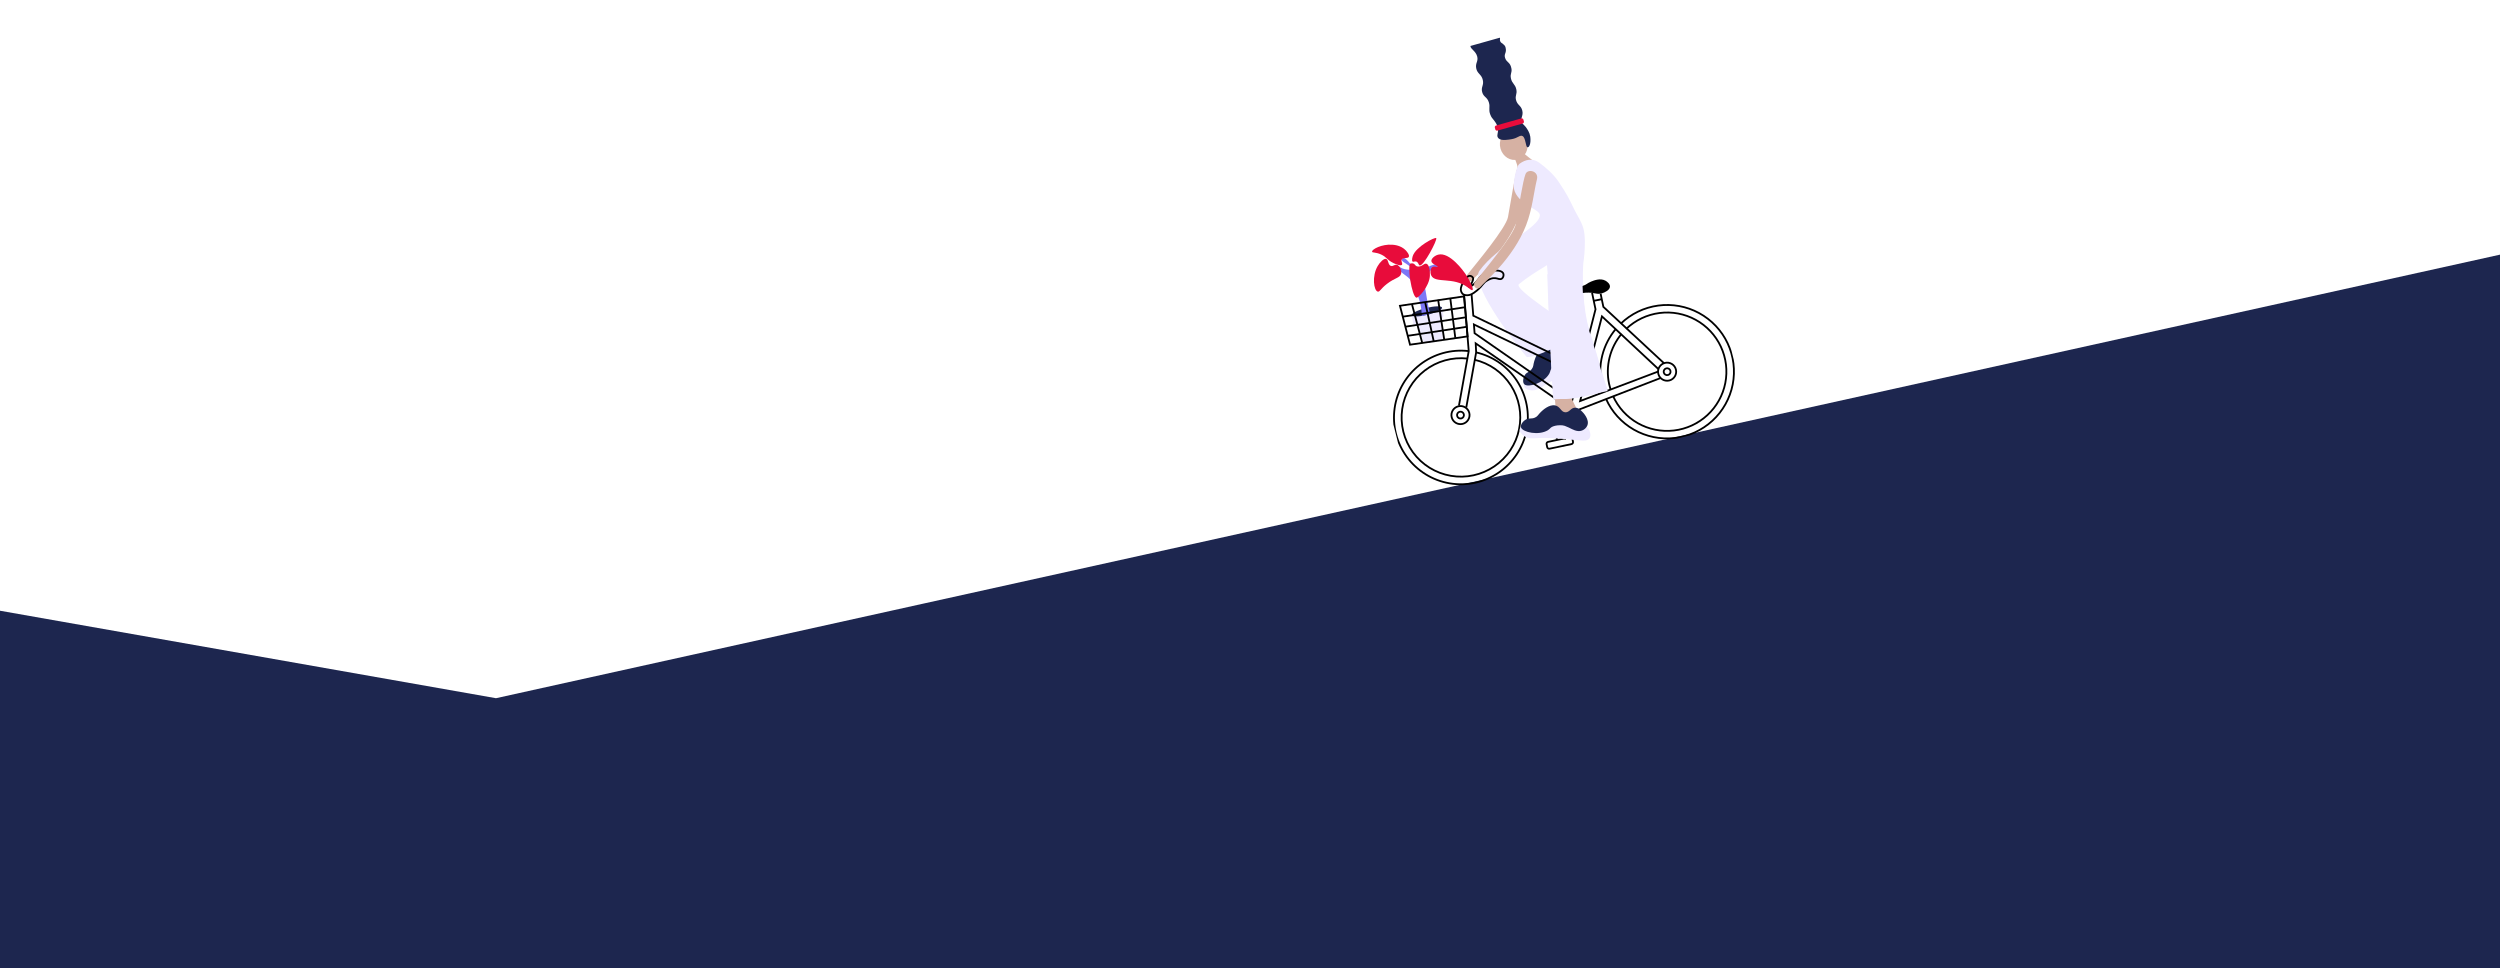 <?xml version="1.0" encoding="utf-8"?>
<svg xmlns="http://www.w3.org/2000/svg" fill="none" height="529" viewBox="0 0 1366 529" width="1366">
<path d="M271 381.5L1461.5 118L1384 529H-21V330L271 381.5Z" fill="#1D264F"/>
<g clip-path="url(#clip0_639_859)">
<path d="M780.917 176.515C776.348 177.657 772.44 177.765 772.187 176.755C771.935 175.746 775.434 174.001 780.003 172.858C784.572 171.715 788.481 171.607 788.733 172.617C788.986 173.627 785.487 175.372 780.917 176.515Z" fill="#EEEAFF"/>
<path d="M778 187.038C778.159 187.674 780.608 187.615 783.507 186.89C786.406 186.165 788.596 185.07 788.435 184.428L787.551 172.839L773.33 175.781L778 187.038Z" fill="#EEEAFF"/>
<path d="M784.756 130.115C785.499 131.018 777.759 145.809 775.683 145.019C775.062 144.78 775.002 143.234 773.785 142.899C772.93 142.658 772.335 143.261 771.878 142.933C771.13 142.407 771.874 140.088 771.985 139.765C773.679 134.816 784.11 129.33 784.756 130.115Z" fill="#E80C3B"/>
<path d="M766.619 140.997C767.505 140.695 768.658 141.932 769.83 143.268C771.609 145.282 775.093 149.261 774.77 149.545C774.522 149.76 772.971 147.13 769.011 144.573C767.536 143.602 765.809 142.73 765.945 141.774C765.979 141.597 766.059 141.432 766.178 141.295C766.296 141.159 766.449 141.056 766.619 140.997V140.997Z" fill="#7C77F6"/>
<path d="M788.735 172.622L787.923 168.073L771.369 172.202L772.186 176.749" fill="#EEEAFF"/>
<path d="M780.101 171.967C775.531 173.109 771.623 173.217 771.37 172.208C771.118 171.198 774.617 169.453 779.186 168.31C783.755 167.167 787.664 167.059 787.916 168.069C788.169 169.079 784.67 170.824 780.101 171.967Z" fill="#1D264F"/>
<path d="M776.886 172.611C776.609 163.403 773.324 158.986 771.826 155.039C770.327 151.092 767.411 150.813 764.217 147.253C762.884 145.742 762.609 144.053 763.786 145.111C767.112 148.115 770.542 147.024 774.498 147.965C776.809 148.536 778.73 145.357 786.487 143.86C786.961 144.153 786.006 144.914 785.877 145.703C784.567 145.968 783.332 146.52 782.262 147.319C781.192 148.118 780.313 149.145 779.689 150.324C778.668 152.277 777.939 153.965 778.746 157.833C779.475 161.34 779.908 166.1 781.475 171.574L779.121 172.162L776.886 172.611Z" fill="#7C77F6"/>
<path d="M774.901 145.639C777.169 145.717 778.019 143.746 779.377 144.101C780.887 144.498 781.471 148.041 781.288 150.779C780.904 156.636 774.973 162.896 773.921 162.655C771.359 162.066 768.635 144.304 770.837 143.944C773.554 143.529 772.713 145.559 774.901 145.639Z" fill="#E80C3B"/>
<path d="M769.762 140.358C770.41 139.206 768.195 136.877 768.103 136.783C765.502 134.089 761.851 133.779 760.725 133.71C754.986 133.301 749.492 136.261 749.708 137.517C749.831 138.23 751.699 137.671 754.716 139.092C757.733 140.514 757.851 141.997 761.295 143.699C761.703 143.898 765.219 145.619 766.021 144.663C766.562 144.017 765.352 142.777 765.918 141.787C766.689 140.536 769.17 141.416 769.762 140.358Z" fill="#E80C3B"/>
<path d="M759.957 145.294C761.158 145.713 761.954 144.364 763.235 144.708C764.741 145.112 766.06 147.629 765.557 149.581C764.956 151.907 762.237 151.677 757.793 155.137C754.308 157.853 753.909 159.607 752.819 159.339C750.606 158.792 749.513 150.876 752.77 145.352C754.003 143.261 756.134 141.043 757.421 141.484C758.708 141.924 758.344 144.733 759.957 145.294Z" fill="#E80C3B"/>
<path d="M829.292 91.243C830.489 88.024 836.743 89.484 835.552 94.104C833.874 100.671 833.131 110.19 829.625 119.176C822.542 137.331 807.314 149.716 804.714 152.844C802.7 155.26 800.094 152.155 801.676 150.155C806.697 143.877 822.896 124.56 823.966 118.593C826.037 107.12 827.811 95.247 829.292 91.243Z" fill="#D6B1A3"/>
<path d="M848.727 178.747L853.765 186.106L850.793 195.776L843.426 190.432L841.254 181.207L848.727 178.747Z" fill="#D6B1A3"/>
<path d="M865.413 192.63C867.082 193.541 868.804 195.471 868.526 197.219C868.249 198.967 866.034 199.914 864.397 200.637C853.777 205.316 848.308 207.735 843.771 210.653C841.855 211.882 839.377 213.676 836.32 213.248C836.07 213.212 833.349 212.798 832.813 211.248C832.382 210.016 833.559 208.664 834.268 207.902C839.004 202.901 844.604 198.793 850.799 195.775C857.913 192.594 862.063 190.788 865.413 192.63Z" fill="#EEEAFF"/>
<path d="M858.047 186.259C858.578 186.409 863.763 187.903 864.118 191.589C864.192 192.601 863.961 193.613 863.455 194.494C862.948 195.374 862.189 196.083 861.275 196.53C858.808 197.626 856.862 197.062 853.371 197.634C851.897 197.874 849.92 199.18 849.069 199.94C846.709 201.981 847.359 202.759 846.506 204.226C843.526 209.38 835.053 211.855 832.954 210.038C831.792 209.038 832.177 206.366 833.266 204.784C834.355 203.202 835.687 203.354 836.977 201.618C838.001 200.243 837.671 199.465 838.309 197.362C838.643 196.234 840.115 191.433 843.427 190.438C846.183 189.608 847.882 192.115 850.059 191.042C852.236 189.969 851.405 187.189 853.753 186.109C855.184 185.45 856.788 185.904 858.047 186.259Z" fill="#1D264F"/>
<path d="M829.28 92.894C829.536 89.559 827.327 87.548 827.909 85.761C828.045 85.346 829.73 83.191 830.668 82.901C831.526 82.637 831.827 83.225 835.695 86.303C836.286 86.77 837.579 87.627 838.325 88.222" fill="#D6B1A3"/>
<path d="M845.28 144.893C838.802 148.892 835.023 151.147 829.941 155.264C826.728 157.857 856.428 176.36 863.165 181.917C864.863 183.337 835.964 197.174 834.008 194.848C824.213 183.195 803.597 154.71 808.321 148.032C818.193 134.079 841.339 124.509 841.378 117.496C841.389 114.241 829.125 111.757 827.182 103.077C826.667 100.747 828.199 90.988 830.316 89.45C833.396 87.211 837.331 86.171 841.062 88.896C844.56 91.451 848.939 95.268 851.704 99.427C856.214 106.175 856.936 107.758 860.364 114.789C861.908 117.956 863.921 120.662 865.108 124.619C866.295 128.576 866.022 135.168 865.718 138.607C865.627 139.625 865.545 140.377 865.488 140.717C863.979 150.643 865.182 170.181 868.219 179.614C872.531 193.014 877.481 211.547 878.689 213.643C878.696 213.672 873.96 214.61 864.893 216.682C855.528 218.821 854.781 217.582 848.955 218.252C848.955 218.252 847.032 193.84 845.688 149.924" fill="#EEEAFF"/>
<path d="M819.876 81.205C818.635 76.801 820.867 72.319 824.86 71.195C828.853 70.07 833.096 72.728 834.337 77.132C835.578 81.535 833.347 86.017 829.353 87.142C825.36 88.267 821.117 85.608 819.876 81.205Z" fill="#D6B1A3"/>
<path d="M836.153 74.711C836.601 78.398 835.584 80.687 834.586 80.464C833.587 80.24 833.663 75.321 831.95 74.36C830.515 73.545 829.388 75.469 826.063 76.017C824.514 76.276 820.308 77.143 818.765 75.556C816.781 73.513 820.707 71.449 816.477 65.966C815.22 64.337 814.927 64.275 814.254 62.495C813.194 59.686 814.352 58.579 813.508 55.919C812.541 52.865 810.631 53.159 809.862 50.332C809.094 47.506 810.864 46.75 810.224 43.774C809.522 40.501 807.165 40.408 806.587 37.239C806.067 34.394 807.806 33.565 807.164 30.947C806.379 27.811 803.488 26.892 803.432 25.117L819.547 20.583C819.819 21.13 819.233 21.792 819.847 22.819C820.462 23.846 822.186 24.14 822.635 25.934C823.407 29.023 821.619 29.262 822.373 31.637C823.258 34.336 825.148 33.789 825.826 37.339C826.302 39.833 825.038 40.149 825.558 42.767C826.156 45.753 827.911 45.898 828.523 48.862C829.079 51.575 827.732 52.053 828.34 54.582C829.08 57.538 831.058 57.517 831.77 60.388C832.522 63.397 830.54 64.385 831.552 66.904C832.076 68.236 833.034 67.904 835.075 71.556C835.622 72.534 835.988 73.603 836.153 74.711V74.711Z" fill="#1D264F"/>
<path d="M817.446 68.584L831.205 64.709C831.717 64.564 832.248 64.862 832.392 65.372L832.655 66.308C832.799 66.818 832.501 67.349 831.99 67.493L818.23 71.368C817.719 71.512 817.188 71.215 817.044 70.705L816.78 69.769C816.636 69.258 816.934 68.728 817.446 68.584Z" fill="#E80C3B"/>
<path d="M821.17 149.036C819.942 147.4 815.875 147.741 814.366 148.186C812.51 148.664 810.791 149.569 809.348 150.831C807.71 152.31 807.576 153.352 805.295 155.287C804.014 156.376 802.872 157.055 802.737 156.911C802.603 156.766 803.573 155.89 804.395 154.104C805.119 152.54 804.929 152.004 804.858 151.843C804.692 151.501 804.432 151.213 804.108 151.014C803.784 150.814 803.41 150.71 803.03 150.714C802.095 150.721 801.474 151.491 800.498 152.761C799.428 154.083 798.663 155.625 798.258 157.275C798.136 157.826 798.144 158.397 798.281 158.944C798.418 159.491 798.68 159.999 799.046 160.428C800.008 161.417 801.448 161.334 802.001 161.306C802.897 161.266 804.382 160.975 807.072 158.673C810.39 155.833 810.143 154.573 812.785 153.143C813.868 152.547 815.241 151.804 816.948 151.979C818.464 152.129 818.701 152.561 819.885 152.517C821.208 152.438 822.077 150.247 821.17 149.036Z" stroke="black" stroke-miterlimit="10"/>
<path d="M860.311 157.284C862.59 156.787 863.729 156.539 864.548 156.292C867.041 155.545 867.009 154.827 869.389 153.851C870.923 153.234 874.368 151.837 877.163 153.333C878.186 153.876 879.754 155.144 879.676 156.633C879.577 158.502 876.939 159.777 875.285 160.282C872.307 161.132 871.384 159.635 866.423 159.923C864.402 160.041 862.177 160.407 862.177 160.407C858.765 160.978 857.409 161.415 856.519 160.888C855.629 160.36 855.521 159.754 856.178 158.957C856.834 158.159 858.021 157.783 860.311 157.284Z" fill="black"/>
<path d="M877.507 217.903C880.655 224.991 885.985 230.89 892.725 234.744C899.464 238.597 907.261 240.204 914.982 239.33C922.703 238.457 929.946 235.149 935.659 229.887C941.372 224.625 945.257 217.683 946.749 210.07C948.242 202.457 947.264 194.57 943.959 187.554C940.653 180.538 935.191 174.76 928.367 171.058C921.543 167.356 913.713 165.924 906.013 166.969C898.313 168.014 891.146 171.483 885.552 176.871" stroke="black" stroke-miterlimit="10"/>
<path d="M882.962 179.646C879.392 183.877 876.834 188.865 875.482 194.229C874.131 199.593 874.022 205.192 875.163 210.602C875.424 211.869 875.756 213.12 876.156 214.35" stroke="black" stroke-miterlimit="10"/>
<path d="M881.374 216.42C884.199 222.671 888.942 227.862 894.919 231.242C900.896 234.622 907.796 236.016 914.623 235.223C921.45 234.43 927.85 231.491 932.897 226.831C937.944 222.171 941.378 216.03 942.701 209.298C944.025 202.565 943.17 195.588 940.26 189.376C937.35 183.164 932.536 178.039 926.513 174.741C920.49 171.442 913.571 170.142 906.756 171.028C899.94 171.914 893.582 174.94 888.599 179.669" stroke="black" stroke-miterlimit="10"/>
<path d="M885.995 182.459C882.874 186.204 880.643 190.605 879.467 195.331C878.291 200.058 878.203 204.987 879.207 209.751C879.435 210.837 879.715 211.905 880.04 212.936" stroke="black" stroke-miterlimit="10"/>
<path d="M802.402 191.822C792.941 190.749 783.431 193.402 775.892 199.217C768.354 205.033 763.382 213.551 762.033 222.962C760.684 232.373 763.065 241.935 768.669 249.615C774.274 257.295 782.66 262.487 792.044 264.088C801.429 265.69 811.073 263.573 818.927 258.19C826.78 252.806 832.223 244.579 834.098 235.258C835.974 225.937 834.135 216.256 828.972 208.274C823.809 200.292 815.729 194.637 806.449 192.513" stroke="black" stroke-miterlimit="10"/>
<path d="M801.949 195.925C793.567 194.974 785.141 197.322 778.459 202.471C771.777 207.62 767.367 215.164 766.165 223.501C764.963 231.839 767.063 240.313 772.02 247.123C776.977 253.934 784.4 258.545 792.713 259.977C801.026 261.409 809.574 259.55 816.541 254.793C823.509 250.037 828.347 242.759 830.028 234.504C831.71 226.249 830.102 217.668 825.547 210.583C820.992 203.498 813.848 198.468 805.632 196.559" stroke="black" stroke-miterlimit="10"/>
<path d="M874.58 160.514L876.08 167.67L909.199 198.462" stroke="black" stroke-miterlimit="10"/>
<path d="M869.915 160.039L871.795 168.987L863.66 200.889L805.009 172.493L804.056 160.73" stroke="black" stroke-miterlimit="10"/>
<path d="M862.481 204.848L858.978 219.089L805.718 182.078L805.35 177.307L862.481 204.848Z" stroke="black" stroke-miterlimit="10"/>
<path d="M870.827 164.379L875.311 163.442" stroke="black" stroke-miterlimit="10"/>
<path d="M912.111 207.89C909.457 208.554 906.768 206.944 906.105 204.295C905.442 201.646 907.057 198.961 909.711 198.297C912.366 197.633 915.055 199.242 915.717 201.891C916.38 204.54 914.765 207.226 912.111 207.89Z" stroke="black" stroke-miterlimit="10"/>
<path d="M911.367 204.916C910.359 205.168 909.337 204.557 909.085 203.55C908.833 202.543 909.447 201.523 910.456 201.271C911.464 201.018 912.486 201.63 912.738 202.637C912.989 203.643 912.376 204.664 911.367 204.916Z" stroke="black" stroke-miterlimit="10"/>
<path d="M799.212 231.603C796.558 232.267 793.869 230.658 793.206 228.009C792.544 225.36 794.158 222.674 796.813 222.01C799.467 221.346 802.156 222.956 802.818 225.605C803.481 228.254 801.866 230.939 799.212 231.603Z" stroke="black" stroke-miterlimit="10"/>
<path d="M798.468 228.63C797.46 228.882 796.438 228.271 796.186 227.264C795.934 226.257 796.548 225.237 797.557 224.985C798.565 224.732 799.587 225.344 799.839 226.35C800.09 227.357 799.477 228.377 798.468 228.63Z" stroke="black" stroke-miterlimit="10"/>
<path d="M857.44 206.45L869.4 203.939C869.991 203.815 870.571 204.193 870.694 204.783L871.031 206.388C871.155 206.978 870.776 207.557 870.185 207.681L858.225 210.192C857.634 210.316 857.054 209.938 856.93 209.348L856.593 207.743C856.47 207.153 856.849 206.574 857.44 206.45Z" stroke="black" stroke-miterlimit="10"/>
<path d="M845.897 241.431L857.857 238.92C858.448 238.795 859.028 239.173 859.151 239.763L859.488 241.368C859.612 241.958 859.233 242.537 858.642 242.661L846.682 245.172C846.09 245.296 845.511 244.919 845.387 244.329L845.05 242.723C844.927 242.133 845.306 241.555 845.897 241.431Z" stroke="black" stroke-miterlimit="10"/>
<path d="M906.167 201.685L875.311 172.873L863.379 219.126L905.961 203.028" stroke="black" stroke-miterlimit="10"/>
<path d="M907.158 206.608L881.36 216.589L877.659 218.019L862.016 224.071L855.009 240.093" stroke="black" stroke-miterlimit="10"/>
<path d="M797.169 221.614L802.509 191.832L799.984 160.901" stroke="black" stroke-miterlimit="10"/>
<path d="M850.386 240.303L857.552 223.141L806.316 187.622L806.572 192.537L801.17 222.66" stroke="black" stroke-miterlimit="10"/>
<path d="M833.524 95.159C834.715 91.941 840.969 93.401 839.783 98.019C838.106 104.587 837.357 114.107 833.851 123.092C826.768 141.248 811.544 153.626 808.938 156.755C806.926 159.177 804.319 156.067 805.902 154.072C810.929 147.792 827.128 128.475 828.192 122.51C830.263 111.036 832.037 99.164 833.524 95.159Z" fill="#D6B1A3"/>
<path d="M857.156 214.59L861.097 222.586L856.788 231.736L850.252 225.409L849.412 215.967L857.156 214.59Z" fill="#D6B1A3"/>
<path d="M867.9 234.121C868.914 235.712 869.478 238.263 868.383 239.65C867.288 241.037 864.899 240.792 863.086 240.637C851.527 239.569 845.6 239.022 840.188 239.38C837.922 239.529 834.876 239.891 832.415 238.029C832.218 237.882 830.033 236.166 830.321 234.582C830.553 233.294 832.237 232.688 833.223 232.368C839.794 230.292 846.685 229.419 853.565 229.788C861.369 230.449 865.862 230.899 867.9 234.121Z" fill="#EEEAFF"/>
<path d="M864.569 224.994C864.956 225.383 868.752 229.229 867.274 232.605C866.843 233.524 866.148 234.295 865.278 234.818C864.407 235.342 863.399 235.594 862.384 235.543C859.693 235.3 858.268 233.862 854.939 232.672C853.537 232.162 851.163 232.35 850.067 232.575C847.012 233.216 847.2 234.214 845.765 235.077C840.646 238.134 832.04 236.186 831.093 233.583C830.572 232.139 832.209 229.99 833.924 229.137C835.638 228.284 836.729 229.05 838.709 228.173C840.276 227.468 840.361 226.623 841.944 225.096C842.796 224.268 846.412 220.794 849.793 221.528C852.601 222.141 852.868 225.155 855.283 225.276C857.697 225.398 858.337 222.563 860.924 222.758C862.49 222.889 863.645 224.057 864.569 224.994Z" fill="#1D264F"/>
<path d="M865.243 140.723C863.734 150.648 864.937 170.186 867.974 179.62C872.287 193.019 877.236 211.553 878.446 213.654C878.446 213.654 873.717 214.622 864.649 216.693C855.285 218.832 854.536 217.587 848.711 218.263C848.711 218.263 846.788 193.852 845.445 149.936" fill="#EEEAFF"/>
<path d="M799.923 161.937L764.936 167.073L770.446 188.337L801.893 183.804L799.923 161.937Z" stroke="black" stroke-miterlimit="10"/>
<path d="M792.447 163.032L795.178 184.591" stroke="black" stroke-miterlimit="10"/>
<path d="M785.799 163.815L789.133 185.642" stroke="black" stroke-miterlimit="10"/>
<path d="M778.655 164.932L783.398 186.53" stroke="black" stroke-miterlimit="10"/>
<path d="M771.477 166.156L777.156 187.556" stroke="black" stroke-miterlimit="10"/>
<path d="M800.458 167.871L766.482 173.031" stroke="black" stroke-miterlimit="10"/>
<path d="M800.952 173.366L767.9 178.504" stroke="black" stroke-miterlimit="10"/>
<path d="M801.199 178.591L769.191 183.493" stroke="black" stroke-miterlimit="10"/>
<path d="M785.534 145.739C785.701 145.298 782.28 144.328 782.101 142.676C781.953 141.373 783.851 139.674 785.773 139.157C792.121 137.446 799.823 148.363 800.662 149.573C803.128 153.155 805.361 157.92 804.57 158.5C804.132 158.818 802.937 157.758 801.995 157.047C794.032 151.047 784.25 155.061 782.047 150.54C781.295 148.988 781.554 146.698 782.589 145.96C783.624 145.221 785.408 146.072 785.534 145.739Z" fill="#E80C3B"/>
</g>
<defs>
<clipPath id="clip0_639_859">
<rect fill="white" height="236" transform="matrix(-0.97 0.243 0.243 0.97 898.303 0.872)" width="189"/>
</clipPath>
</defs>
</svg>